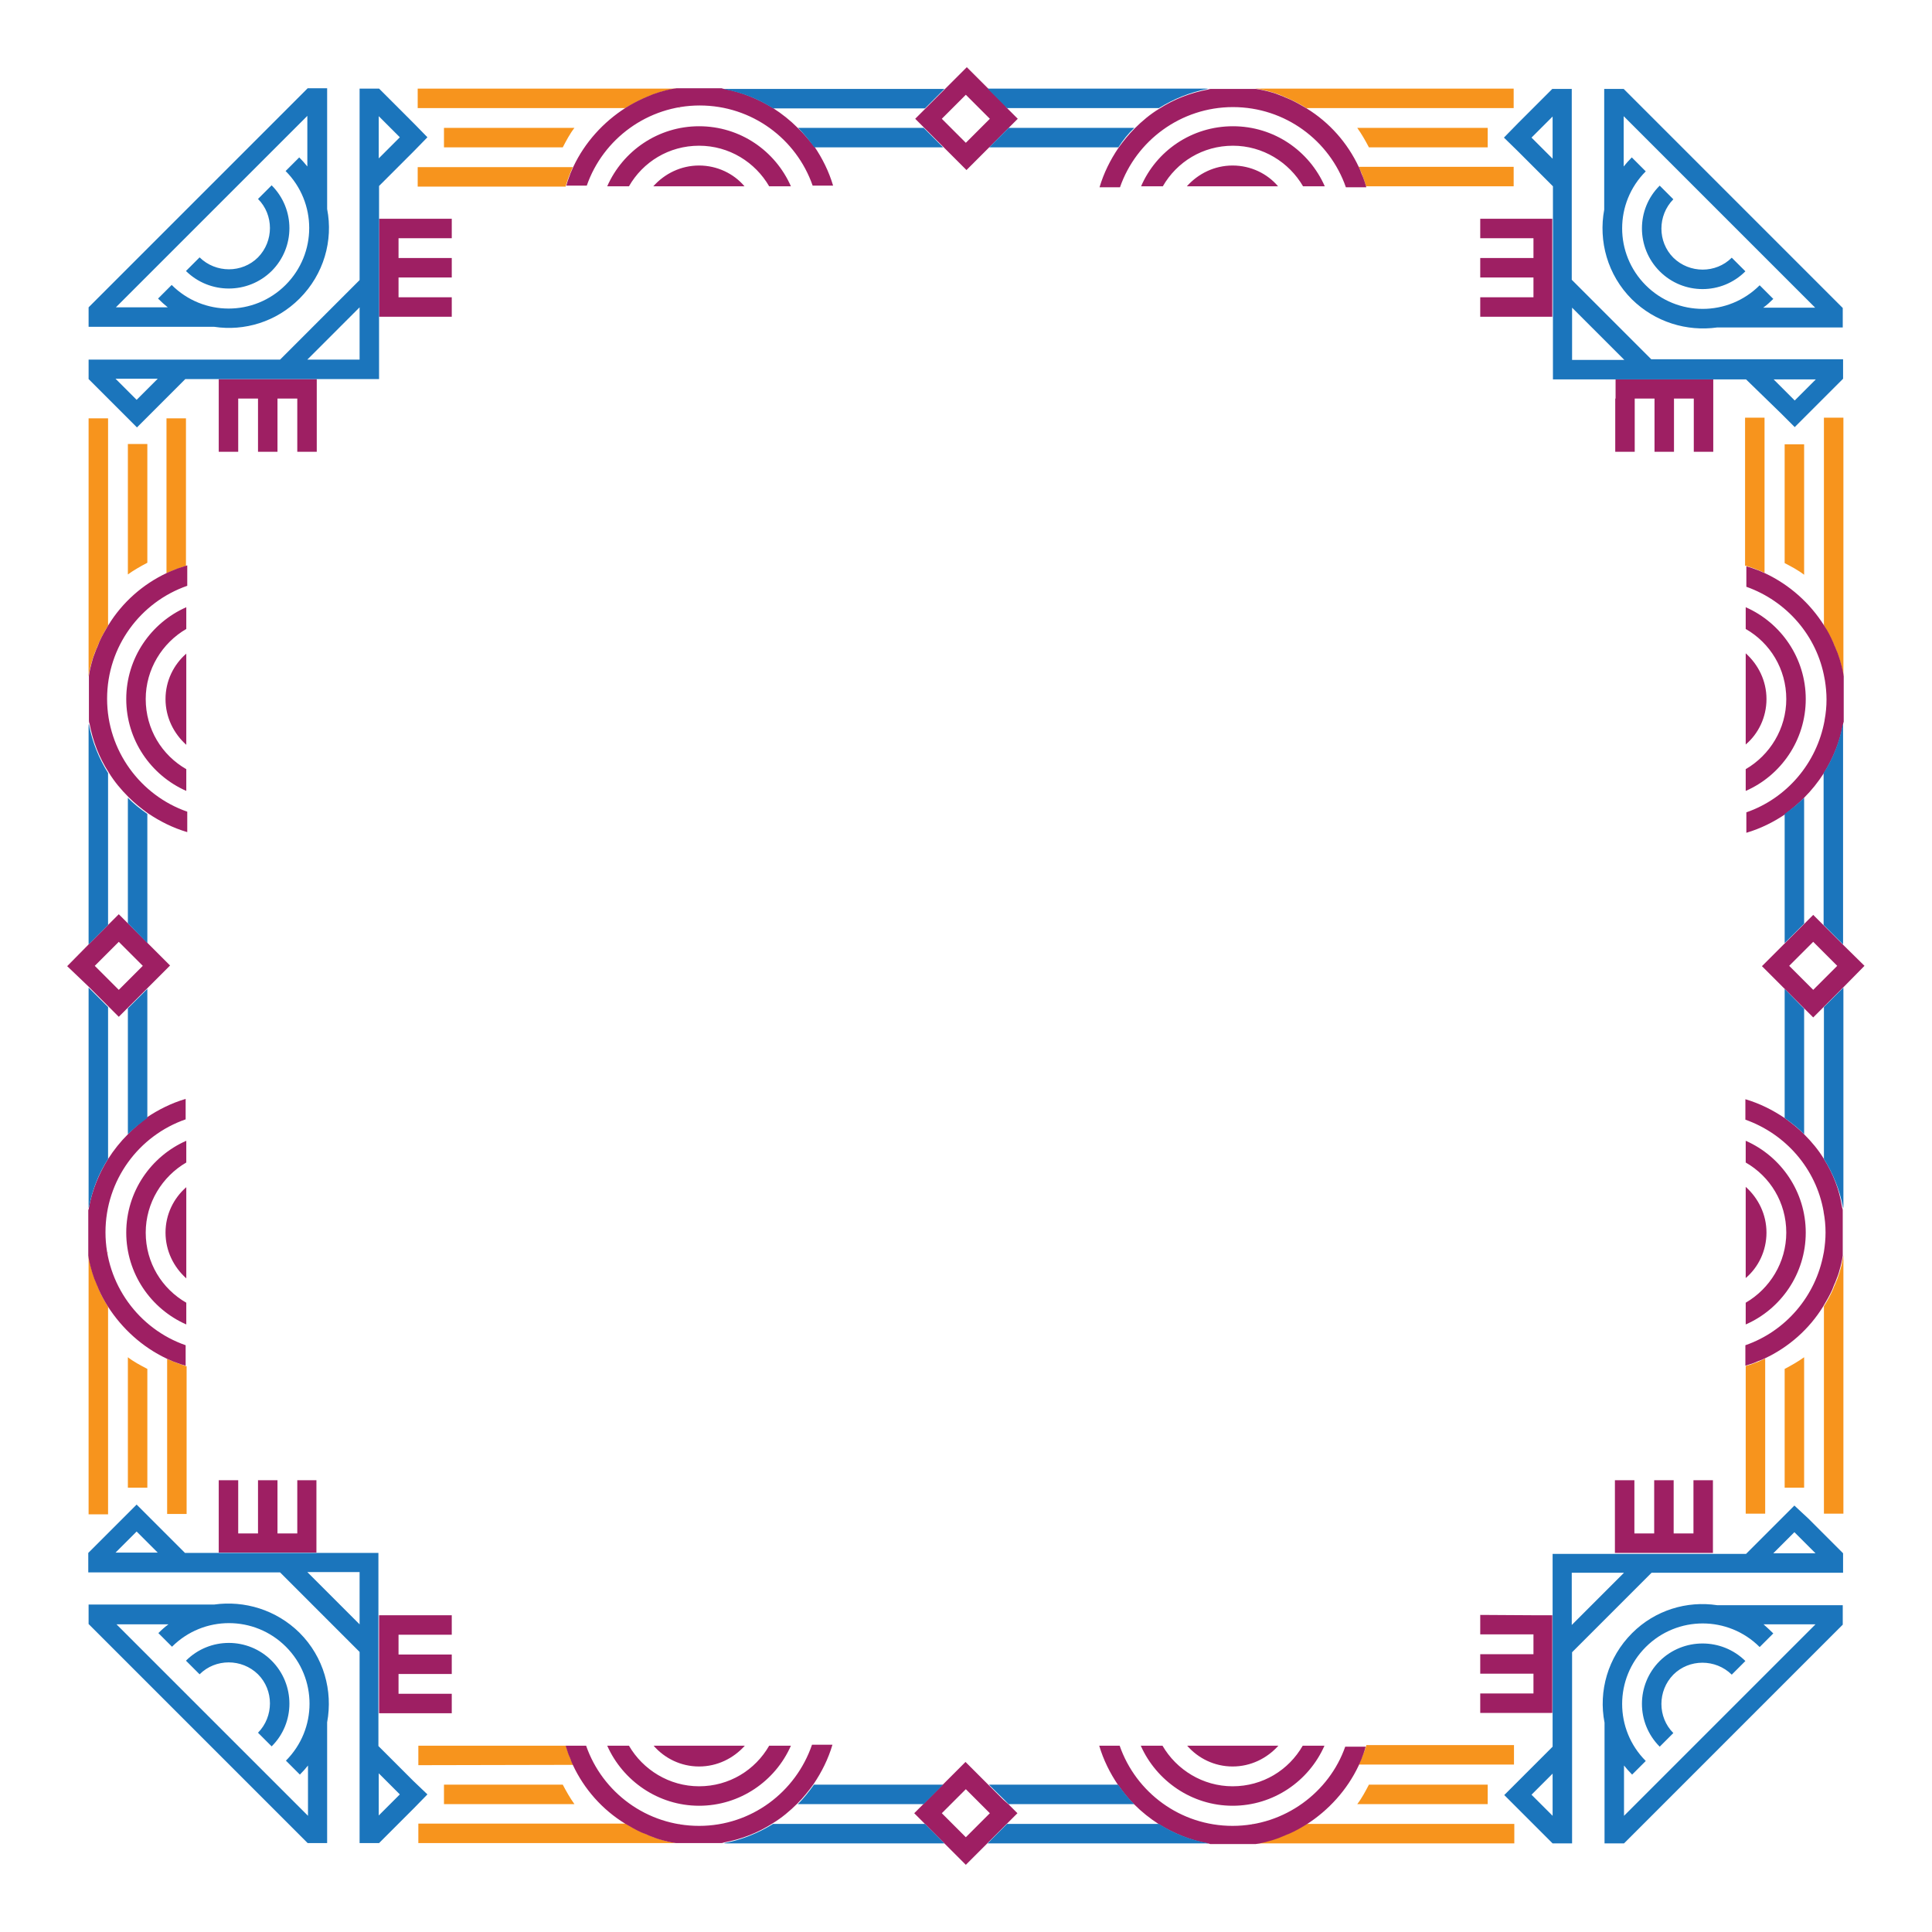 <svg id="Layer_1" xmlns="http://www.w3.org/2000/svg" viewBox="0 0 595.3 595.3"><style>.st0{fill:#f7941d}.st1{fill:#9e1f63}.st2{fill:#1b75bc}</style><path class="st0" d="M385.8 562h.5c-.2 0-.4.1-.5.1v-.1zm36-12.1c-1.1 2.1-2.2 4.2-3.6 6h40.2v-6h-36.6zm-.8-12.1c-.3.9-.5 1.7-.9 2.5-.1.2-.1.3-.2.5-.3.7-.5 1.4-.8 2-.1.3-.3.6-.4.9h47.8v-6H421v.1zm-23.6 27c-.3.1-.5.2-.8.3-.5.2-1 .4-1.4.6-.7.3-1.4.5-2.1.8l-.9.3c-.6.2-1.2.3-1.8.5-.3.1-.6.1-.8.2-.9.2-1.8.4-2.6.5h79.6v-6h-63.9c-1.8 1-3.5 2-5.3 2.8zm-220.8-21c-.1-.3-.3-.6-.4-.9-.3-.7-.6-1.3-.8-2-.1-.2-.1-.3-.2-.5-.3-.8-.6-1.7-.8-2.5h-45.5v6l47.7-.1zm28.4 23.4c-.6-.2-1.2-.3-1.8-.5l-.9-.3c-.7-.2-1.4-.5-2.1-.8-.5-.2-1-.4-1.4-.6-.3-.1-.5-.2-.8-.3-1.8-.8-3.6-1.8-5.2-2.8h-63.9v6h79.6c-.9-.1-1.8-.3-2.7-.5-.3 0-.6-.1-.8-.2zm4.5-5.1v-.1h-.5c.1 0 .3.1.5.1zm-72.7-12.2v6H177c-1.3-1.8-2.5-3.9-3.6-6h-36.6zm72.7-516.6v-.1c-.2 0-.4.1-.5.1h.5zm-80.7 0h63.9c1.7-1 3.4-2 5.2-2.8.2-.1.5-.2.7-.3.5-.2 1-.4 1.4-.6.7-.3 1.4-.5 2.1-.8l.9-.3c.6-.2 1.2-.3 1.8-.5.3-.1.6-.1.8-.2.9-.2 1.8-.4 2.7-.5h-79.6v6zm8 6.1v6h36.6c1.1-2.1 2.2-4.2 3.6-6h-40.2zm37.5 18c.3-.9.5-1.7.8-2.5.1-.2.1-.3.2-.5.3-.7.5-1.4.8-2 .1-.3.3-.6.4-.9h-47.8v6h45.6v-.1zm211.5-24.1h.5c-.2 0-.4-.1-.5-.1v.1zm72.6 12.1v-6h-40.2c1.3 1.8 2.5 3.9 3.6 6h36.6zm-39.3 7c.3.7.6 1.3.8 2 .1.2.1.3.2.5.3.8.6 1.7.8 2.5h45.5v-6h-47.8c.2.3.4.7.5 1zm-32.3-25.1c.9.1 1.8.3 2.7.5.3.1.6.1.9.2.6.2 1.2.3 1.8.5l.9.3c.7.2 1.4.5 2.1.8.5.2 1 .4 1.4.6.2.1.5.2.7.3 1.8.8 3.6 1.8 5.2 2.8h63.9v-6h-79.6zm-353.5 359v-.5h-.1c0 .2.1.3.1.5zm-3.1 10.3c-.2-.5-.4-1-.6-1.4-.3-.7-.5-1.4-.8-2.1l-.3-.9c-.2-.6-.3-1.2-.5-1.8-.1-.3-.1-.6-.2-.8-.2-.9-.4-1.8-.5-2.6v79.6h6v-63.9c-1-1.7-2-3.4-2.8-5.2-.1-.4-.2-.6-.3-.9zm9.2 61.8h6v-36.6c-2.1-1.1-4.2-2.2-6-3.6v40.2zm15.5-38.3c-.2-.1-.3-.1-.5-.2-.7-.3-1.4-.5-2-.8-.3-.1-.6-.3-.9-.4v47.8h6V421c-.9-.3-1.8-.6-2.6-.9zM33.3 209.5v-.5c0 .1-.1.3 0 .5zm6.1-32.5c1.8-1.3 3.9-2.5 6-3.6v-36.6h-6V177zm12-.4c.3-.1.6-.3.9-.4.7-.3 1.3-.6 2-.8.2-.1.3-.1.5-.2.8-.3 1.7-.6 2.5-.8v-45.5h-6v47.7zm-24.1 31.9c.1-.9.3-1.8.5-2.7.1-.3.1-.6.2-.8.2-.6.3-1.2.5-1.8l.3-.9c.2-.7.5-1.4.8-2.1.2-.5.4-1 .6-1.4.1-.3.2-.5.3-.8.8-1.8 1.8-3.6 2.8-5.2v-63.9h-6v79.6zm534.8 1c0-.2-.1-.4-.1-.5l.1.5zm-12.2-36c2.1 1.1 4.2 2.2 6 3.6v-40.2h-6v36.6zm12.1-44.7v63.9c1 1.7 2 3.4 2.8 5.2.1.3.2.5.3.8.2.5.4 1 .6 1.4.3.7.5 1.4.8 2.1l.3.9c.2.6.3 1.2.5 1.8.1.3.1.6.2.8.2.9.4 1.8.5 2.6v-79.6h-6zm-24.2 45.5s.1 0 0 0c.9.3 1.7.5 2.5.8.2.1.4.1.5.2.7.3 1.4.5 2 .8.3.1.6.3.9.4v-47.8h-6v45.6zm24.3 211.5l-.1.5c0-.2.1-.3.1-.5zm-12.2 72.6h6v-40.2c-1.8 1.3-3.9 2.5-6 3.6v36.6zm17.6-68.9c-.1.3-.1.6-.2.8-.2.6-.3 1.2-.5 1.8l-.3.9c-.2.7-.5 1.4-.8 2.1-.2.5-.4 1-.6 1.4-.1.3-.2.5-.3.8-.8 1.8-1.8 3.6-2.8 5.2v63.9h6v-79.6c-.2.9-.3 1.8-.5 2.7zm-26.6 30.4c-.2.1-.3.1-.5.2-.8.3-1.7.6-2.5.8v45.5h6v-47.8c-.3.1-.6.3-.9.4-.8.4-1.4.7-2.1.9z"/><path class="st1" d="M472.5 497.7h5.8v30.1h-22.2v-6h16.4v-6.1h-16.4v-6h16.4v-6.1h-16.4v-6l16.4.1zm-92.7 46.6c5.6 0 10.6-2.5 14.1-6.4h-28.1c3.4 3.9 8.4 6.4 14 6.4zm0 12.1c12.6 0 23.5-7.6 28.3-18.5h-6.7c-4.3 7.5-12.3 12.5-21.6 12.5-9.2 0-17.3-5.1-21.6-12.5h-6.7c4.8 10.8 15.7 18.5 28.3 18.5zm0 6.2c-16.1 0-29.8-10.3-34.8-24.7h-6.3c1.3 4.4 3.3 8.4 5.8 12.1 1.5 2.1 3.1 4.2 5 6 2.3 2.3 4.8 4.3 7.6 6.1 4.5 2.8 9.6 4.9 15 5.9.3 0 .5.1.8.2h14c.9-.1 1.8-.3 2.6-.5.3-.1.6-.1.8-.2.6-.2 1.2-.3 1.8-.5l.9-.3c.7-.2 1.4-.5 2.1-.8.5-.2 1-.4 1.4-.6.3-.1.5-.2.8-.3 1.8-.8 3.6-1.8 5.2-2.8 6.9-4.4 12.6-10.7 16.1-18.1.1-.3.3-.6.4-.9.3-.7.6-1.3.8-2 .1-.2.1-.3.2-.5.3-.8.6-1.7.8-2.5h-6.3c-4.9 14-18.6 24.4-34.7 24.4zm-257-64.9h-6v30.2h22.4v-6h-16.4v-6.1h16.4v-6h-16.4v-6.1h16.4v-6h-16.4zm92.6 64.9c-16.1 0-29.8-10.3-34.8-24.7h-6.3c.3.9.5 1.7.8 2.5.1.2.1.3.2.5.3.7.6 1.4.8 2 .1.3.3.6.4.9 3.5 7.5 9.1 13.8 16.1 18.1 1.7 1 3.4 2 5.2 2.8.3.1.5.2.8.3.5.2 1 .4 1.4.6.7.3 1.4.5 2.1.8l.9.3c.6.2 1.2.3 1.8.5.3.1.6.1.8.2.9.2 1.8.4 2.7.5h14c.3 0 .5-.1.8-.2 5.4-1 10.5-3 15-5.9 2.8-1.7 5.3-3.8 7.6-6.1 1.8-1.8 3.5-3.9 5-6 2.5-3.7 4.5-7.7 5.8-12.1h-6.3c-5 14.6-18.7 25-34.8 25zm0-18.3c5.6 0 10.6-2.5 14.1-6.4h-28.1c3.4 3.9 8.4 6.4 14 6.4zm0 12.1c12.6 0 23.5-7.6 28.3-18.5H237c-4.3 7.5-12.3 12.5-21.6 12.5-9.2 0-17.3-5.1-21.6-12.5h-6.7c4.8 10.8 15.7 18.5 28.3 18.5zm6.5 5.6zm88.8-6.1l2.8 2.8-3.3 3.3-1 1-5 5-6.6 6.6-6.6-6.6-5-5-1-1-3.3-3.3 2.8-2.8 1.4-1.4 4.6-4.6 7-7 7 7 4.6 4.6 1.6 1.4zm-5.7 2.8l-7.4-7.4-7.4 7.4 7.4 7.4 7.4-7.4zM116.8 67.4v30.2h22.4v-6h-16.4v-6.1h16.4v-6h-16.4v-6.1h16.4v-6h-22.4zM215.4 51c-5.6 0-10.6 2.5-14.1 6.4h28.1c-3.3-3.9-8.4-6.4-14-6.4zm21.6 6.4h6.7c-4.8-10.9-15.6-18.5-28.3-18.5-12.6 0-23.5 7.6-28.3 18.5h6.7c4.3-7.5 12.3-12.5 21.6-12.5S232.7 50 237 57.4zm8.8-18c-2.3-2.3-4.8-4.3-7.6-6.1-4.5-2.8-9.6-4.9-15-5.9-.3 0-.5-.1-.8-.2h-14c-.9.1-1.8.3-2.7.5-.3.1-.6.1-.8.2-.6.2-1.2.3-1.8.5l-.9.3c-.7.2-1.4.5-2.1.8-.5.2-1 .4-1.4.6-.3.1-.5.2-.7.3-1.8.8-3.6 1.8-5.2 2.8-6.9 4.4-12.6 10.7-16.1 18.1-.1.3-.3.6-.4.9-.3.7-.6 1.3-.8 2-.1.2-.1.3-.2.5-.3.8-.6 1.7-.8 2.5h6.3c5-14.4 18.8-24.7 34.8-24.7 16.1 0 29.8 10.3 34.8 24.7h6.3c-1.3-4.4-3.3-8.4-5.8-12.1-1.6-1.9-3.2-3.9-5.1-5.7zm210.3 28v6h16.4v6.1h-16.4v6h16.4v6.1h-16.4v6h22.2V67.4h-22.2zM379.8 51c-5.6 0-10.6 2.5-14.1 6.4h28.1c-3.3-3.9-8.4-6.4-14-6.4zm40.3 3.9c-.1-.2-.1-.3-.2-.5-.3-.7-.6-1.4-.8-2-.1-.3-.3-.6-.4-.9-3.5-7.5-9.1-13.8-16.1-18.1-1.7-1-3.4-2-5.2-2.8-.2-.1-.5-.2-.7-.3-.5-.2-1-.4-1.4-.6-.7-.3-1.4-.5-2.1-.8l-.9-.3c-.6-.2-1.2-.3-1.8-.5-.3-.1-.6-.1-.9-.2-.9-.2-1.8-.4-2.6-.5h-14c-.3 0-.5.1-.8.2-5.4 1-10.5 3-15 5.9-2.8 1.7-5.3 3.8-7.6 6.1-1.8 1.8-3.5 3.9-5 6-2.5 3.7-4.5 7.7-5.8 12.1h6.3c5-14.4 18.8-24.7 34.8-24.7 16.1 0 29.8 10.3 34.8 24.7h6.3c-.3-1.1-.6-2-.9-2.8zm-68.5 2.5h6.7c4.3-7.5 12.3-12.5 21.6-12.5 9.2 0 17.3 5.1 21.6 12.5h6.7c-4.8-10.9-15.6-18.5-28.3-18.5s-23.6 7.6-28.3 18.5zm21.8-24.1zm-63.1 0l3.3 3.3-2.8 2.8-1.4 1.4-4.6 4.6-7 7-7-7-4.6-4.6-1.4-1.4-2.8-2.8 3.3-3.3 1-1 5-5 6.6-6.6 6.6 6.6 5 5 .8 1zm-5.3 3.3l-7.4-7.4-7.4 7.4 7.4 7.4 7.4-7.4zM97.6 456.1h-6v16.4h-6.1v-16.4h-6v16.4h-6.1v-16.4h-6v22.3h30.1v-22.3zm-58.7-76.3c0 12.6 7.6 23.5 18.5 28.3v-6.7c-7.5-4.3-12.5-12.3-12.5-21.6 0-9.2 5.1-17.3 12.5-21.6v-6.7c-10.9 4.8-18.5 15.7-18.5 28.3zm12.1 0c0 5.6 2.5 10.6 6.4 14.1v-28.1c-3.9 3.4-6.4 8.4-6.4 14zm-11.6-30.3c-2.3 2.3-4.3 4.8-6.1 7.6-2.8 4.5-4.9 9.6-5.9 15 0 .3-.1.5-.2.8v14c.1.9.3 1.8.5 2.6.1.3.1.6.2.8.2.6.3 1.2.5 1.8l.3.9c.2.7.5 1.4.8 2.1.2.5.4 1 .6 1.4.1.3.2.5.3.8.8 1.8 1.8 3.6 2.8 5.2 4.4 6.9 10.7 12.6 18.1 16.1.3.1.6.3.9.4.7.3 1.3.6 2 .8.2.1.3.1.5.2.8.3 1.7.6 2.5.8v-6.3c-14.4-5-24.7-18.8-24.7-34.8 0-16.1 10.3-29.8 24.7-34.8v-6.3c-4.4 1.3-8.4 3.3-12.1 5.8-1.9 1.6-3.9 3.2-5.7 5.1zm52.2-232.7H67.4v22.4h6v-16.4h6.1v16.4h6v-16.4h6.1v16.4h6v-22.4h-6zm-52.7 98.6c0 12.6 7.6 23.5 18.5 28.3V237c-7.5-4.3-12.5-12.3-12.5-21.6 0-9.2 5.1-17.3 12.5-21.6v-6.7c-10.9 4.8-18.5 15.7-18.5 28.3zm16-40.3c-.2.1-.4.1-.5.2-.7.3-1.4.5-2 .8-.3.1-.6.3-.9.4-7.5 3.5-13.8 9.1-18.1 16.1-1 1.7-2 3.4-2.8 5.2-.1.3-.2.5-.3.8-.2.5-.4 1-.6 1.4-.3.7-.5 1.4-.8 2.1l-.3.9c-.2.6-.3 1.2-.5 1.8-.1.3-.1.6-.2.8-.2.9-.4 1.8-.5 2.6v14c0 .3.1.5.2.8 1 5.4 3 10.5 5.9 15 1.7 2.8 3.8 5.3 6.1 7.6 1.8 1.8 3.9 3.5 6 5 3.7 2.5 7.7 4.5 12.1 5.8v-6.3c-14.4-5-24.7-18.8-24.7-34.8 0-16.1 10.3-29.8 24.7-34.8v-6.3c-1.1.4-2 .6-2.8.9zM51 215.4c0 5.6 2.5 10.6 6.4 14.1v-28.1c-3.9 3.4-6.4 8.4-6.4 14zm-17.7 6.5zm-12.6 75.8l6.6-6.7 5-5 1-1 3.3-3.3 2.8 2.8 1.4 1.4 4.6 4.6 7 7-7 7-4.6 4.6-1.4 1.4-2.8 2.8-3.3-3.3-1-1-5-5-6.6-6.3zm8.5-.1l7.4 7.4 7.4-7.4-7.4-7.4-7.4 7.4zm468.5-174.8v16.4h6v-16.4h6.1v16.4h6v-16.4h6.1v16.4h6v-22.3h-30.1v5.9zm58.7 92.6c0-12.6-7.6-23.5-18.5-28.3v6.7c7.5 4.3 12.5 12.3 12.5 21.6 0 9.2-5.1 17.3-12.5 21.6v6.7c10.8-4.7 18.5-15.6 18.5-28.3zm-12.1 0c0-5.6-2.5-10.6-6.4-14.1v28.1c3.9-3.3 6.4-8.4 6.4-14zm11.6 30.4c2.3-2.3 4.3-4.8 6.1-7.6 2.8-4.5 4.9-9.6 5.9-15 0-.3.1-.5.2-.8v-14c-.1-.9-.3-1.8-.5-2.6-.1-.3-.1-.6-.2-.8-.2-.6-.3-1.2-.5-1.8l-.3-.9c-.2-.7-.5-1.4-.8-2.1-.2-.5-.4-1-.6-1.4-.1-.3-.2-.5-.3-.8-.8-1.8-1.7-3.6-2.8-5.2-4.4-7-10.7-12.6-18.1-16.1-.3-.1-.6-.3-.9-.4-.7-.3-1.3-.6-2-.8-.2-.1-.3-.1-.5-.2-.8-.3-1.7-.6-2.5-.8v6.3c12.4 4.4 21.8 15.1 24.1 28.3 0 .2.1.4.1.5.3 1.9.5 3.9.5 5.9 0 2.2-.2 4.3-.6 6.4v.1c-2.4 13.2-11.7 24-24.1 28.3v6.3c4.4-1.3 8.4-3.3 12.1-5.8 1.8-1.5 3.9-3.1 5.7-5zm-34.1 226.7h-6.1v-16.4h-6v16.4h-6.1v-16.4h-6v22.4h30.2v-22.4h-6v16.4zm22.5-92.7c0-5.6-2.5-10.6-6.4-14.1v28.1c3.9-3.3 6.4-8.4 6.4-14zm12.1 0c0-12.6-7.6-23.5-18.5-28.3v6.7c7.5 4.3 12.5 12.3 12.5 21.6 0 9.2-5.1 17.3-12.5 21.6v6.7c10.8-4.7 18.5-15.6 18.5-28.3zm5.6-22.7c-1.7-2.8-3.8-5.3-6.1-7.6-1.8-1.8-3.9-3.5-6-5-3.7-2.5-7.7-4.5-12.1-5.8v6.3c12.4 4.4 21.8 15.1 24.1 28.3v.1c.4 2.1.6 4.2.6 6.4 0 2-.2 4-.5 5.9 0 .2-.1.4-.1.5-2.4 13.2-11.7 24-24.1 28.3v6.3c.9-.3 1.7-.5 2.5-.8.2-.1.3-.1.5-.2.7-.3 1.4-.6 2-.8.3-.1.6-.3.9-.4 7.5-3.5 13.8-9.1 18.1-16.1 1-1.7 2-3.4 2.8-5.2.1-.2.2-.5.3-.8.2-.5.4-1 .6-1.4.3-.7.5-1.4.8-2.1l.3-.9c.2-.6.3-1.2.5-1.8.1-.3.1-.6.2-.8.2-.9.4-1.8.5-2.6v-14c0-.3-.1-.5-.2-.8-.8-5.5-2.8-10.5-5.6-15zm12.5-59.5l-6.5 6.6-5 5-1 1-3.3 3.3-2.8-2.8-1.4-1.4-4.6-4.6-7-7 7-7 4.6-4.6 1.4-1.4 2.8-2.8 3.3 3.3 1 1 5 5 6.5 6.4zm-8.4 0l-7.4-7.4-7.4 7.4 7.4 7.4 7.4-7.4z"/><path class="st2" d="M304.7 549.9h39.8c1.5 2.1 3.1 4.2 5 6h-38.7l-1.4-1.4-4.7-4.6zm5.6 12.1l-1 1-5 5h67.8v-.1c-5.4-1-10.5-3-15-5.9h-46.8zm-25.7-6.1l1.4-1.4 4.6-4.6h-39.8c-1.5 2.1-3.1 4.2-5 6h38.8zm.4 6.1h-46.8c-4.5 2.8-9.6 4.9-15 5.9v.1H291l-5-5-1-1zm88.4 0zM223.2 27.5c5.4 1 10.5 3 15 5.9H285l1-1 5-5h-67.8v.1zm67.4 17.9l-4.6-4.6-1.4-1.4h-38.7c1.8 1.8 3.5 3.9 5 6h39.7zm18.7-13.1l1 1h46.8c4.5-2.8 9.6-4.9 15-5.9v-.1h-67.8l5 5zm40.2 7.1h-38.7l-1.4 1.4-4.6 4.6h39.8c1.4-2.2 3-4.2 4.9-6zm-127.6-6.1zM27.3 372.1h.1c1-5.4 3-10.5 5.9-15v-46.8l-1-1-5-5v67.8zm12.1-22.6c1.8-1.8 3.9-3.5 6-5v-39.8l-4.6 4.6-1.4 1.4v38.8zM33.3 285v-46.8c-2.8-4.5-4.9-9.6-5.9-15h-.1V291l5-5 1-1zm12.1 5.6v-39.8c-2.1-1.5-4.2-3.1-6-5v38.7l1.4 1.4 4.6 4.7zm-12.1 82.8zm534.5-150.2c-1 5.4-3 10.5-5.9 15V285l1 1 5 5v-67.8h-.1zm-11.9 22.6c-1.8 1.8-3.9 3.5-6 5v39.8l4.6-4.6 1.4-1.4v-38.8zm6.1 64.5v46.8c2.8 4.5 4.9 9.6 5.9 15h.1v-67.8l-5 5-1 1zm-12.1-5.6v39.8c2.1 1.5 4.2 3.1 6 5v-38.7l-1.4-1.4-4.6-4.7zm12.1-82.8zM463.4 42.4l4.2-4.3 10.7-10.7h6v58.8l24.5 24.5h59.1v6l-10.7 10.7-4.2 4.2-4.2-4.2-10.8-10.5h-59.5V57.4l-10.7-10.7-4.4-4.3zm83.1 74.5l6.5 6.5 6.5-6.5h-13zm-62.1-6h16.1l-16.1-16.1v16.1zm-12.5-68.5l6.5 6.5v-13l-6.5 6.5zm30.9 49.8c-7.5-7.5-10.3-17.9-8.5-27.6V27.4h6l67.5 67.5v6h-38.7c-9.3 1.3-19.1-1.6-26.3-8.7zm4.3-39.4c-9.7 9.7-9.7 25.4 0 35.1s25.4 9.7 35.1 0l4.2 4.2c-1 1-2 1.9-3.1 2.7h16l-59-59v15.5c.8-1 1.6-1.9 2.5-2.8l4.3 4.3zm4.3 30.8c7.3 7.3 19.1 7.3 26.4 0l-4.2-4.2c-4.9 4.9-13 4.9-18 0-4.9-4.9-4.9-13 0-18l-4.2-4.2c-7.3 7.2-7.3 19.1 0 26.4zm0 428.2c-7.3 7.3-7.3 19.1 0 26.4l4.2-4.2c-4.9-4.9-4.9-13 0-18 4.9-4.9 13-4.9 18 0l4.2-4.2c-7.3-7.2-19.1-7.2-26.4 0zm17.7-17.2h38.7v6L500.4 568h-6v-37.2c-1.9-9.7 1-20.1 8.5-27.6 7.1-7.1 16.9-10 26.2-8.6zm17.3 8.7l-4.2 4.2c-9.7-9.7-25.4-9.7-35.1 0-9.7 9.7-9.7 25.4 0 35.1l-4.2 4.2c-.9-.9-1.7-1.8-2.5-2.8v15.5l59-59h-16c1 .9 2 1.8 3 2.8zm10.8-35.4l10.7 10.7v6h-59l-24.5 24.5V568h-6l-10.7-10.7-4.2-4.2 4.2-4.2 10.7-10.7v-59.4H538l10.7-10.7 4.2-4.2 4.3 4zm-78.8 78.6l-6.5 6.5 6.5 6.5v-13zm22-61.9h-16.1v16.1l16.1-16.1zm52.5-12.5l-6.5 6.5h13l-6.5-6.5zM83.7 511.7c-7.3-7.3-19.1-7.3-26.4 0l4.2 4.2c4.9-4.9 13-4.9 18 0 4.9 4.9 4.9 13 0 18l4.2 4.2c7.3-7.2 7.3-19.1 0-26.4zm48 41.2l-4.2 4.3-10.7 10.7h-6V509l-24.5-24.5H27.2v-6l10.7-10.7 4.2-4.2 4.2 4.2L57 478.5h59.6V538l10.7 10.7 4.4 4.2zm-83.1-74.5l-6.5-6.5-6.5 6.5h13zm62.2 6H94.7l16.1 16.1v-16.1zm12.4 68.5l-6.5-6.5v13l6.5-6.5zm-30.9-49.8c7.5 7.5 10.3 17.9 8.5 27.6v37.2h-6l-67.5-67.5v-6H66c9.3-1.3 19.1 1.6 26.3 8.7zm-4.2 39.4c9.7-9.7 9.7-25.4 0-35.1-9.7-9.7-25.4-9.7-35.1 0l-4.2-4.2c1-1 2-1.9 3.1-2.7h-16l59 59V544c-.8 1-1.6 1.9-2.5 2.8l-4.3-4.3zm-4.4-459c7.3-7.3 7.3-19.1 0-26.4l-4.2 4.2c4.9 4.9 4.9 13 0 18-4.9 4.9-13 4.9-18 0l-4.2 4.2c7.3 7.2 19.1 7.2 26.4 0zM66 100.7H27.3v-6l67.5-67.5h6v37.2c1.9 9.7-1 20.1-8.5 27.6-7.2 7.2-17 10.1-26.3 8.7zM48.7 92l4.2-4.2c9.7 9.7 25.4 9.7 35.1 0 9.7-9.7 9.7-25.4 0-35.1l4.2-4.2c.9.9 1.7 1.8 2.5 2.8V35.7l-59 59h16c-1-.8-2-1.7-3-2.7zm83-49.7l-4.2 4.3-10.7 10.7v59.5H57.1l-10.7 10.7-4.2 4.2-4.2-4.2-10.7-10.7v-6h59l24.5-24.5v-59h6L127.5 38l4.2 4.3zm-83.1 74.4h-13l6.5 6.5 6.5-6.5zm62.2-22l-16.1 16.1h16.1V94.7zm12.4-52.4l-6.5-6.5v13l6.5-6.5z"/></svg>